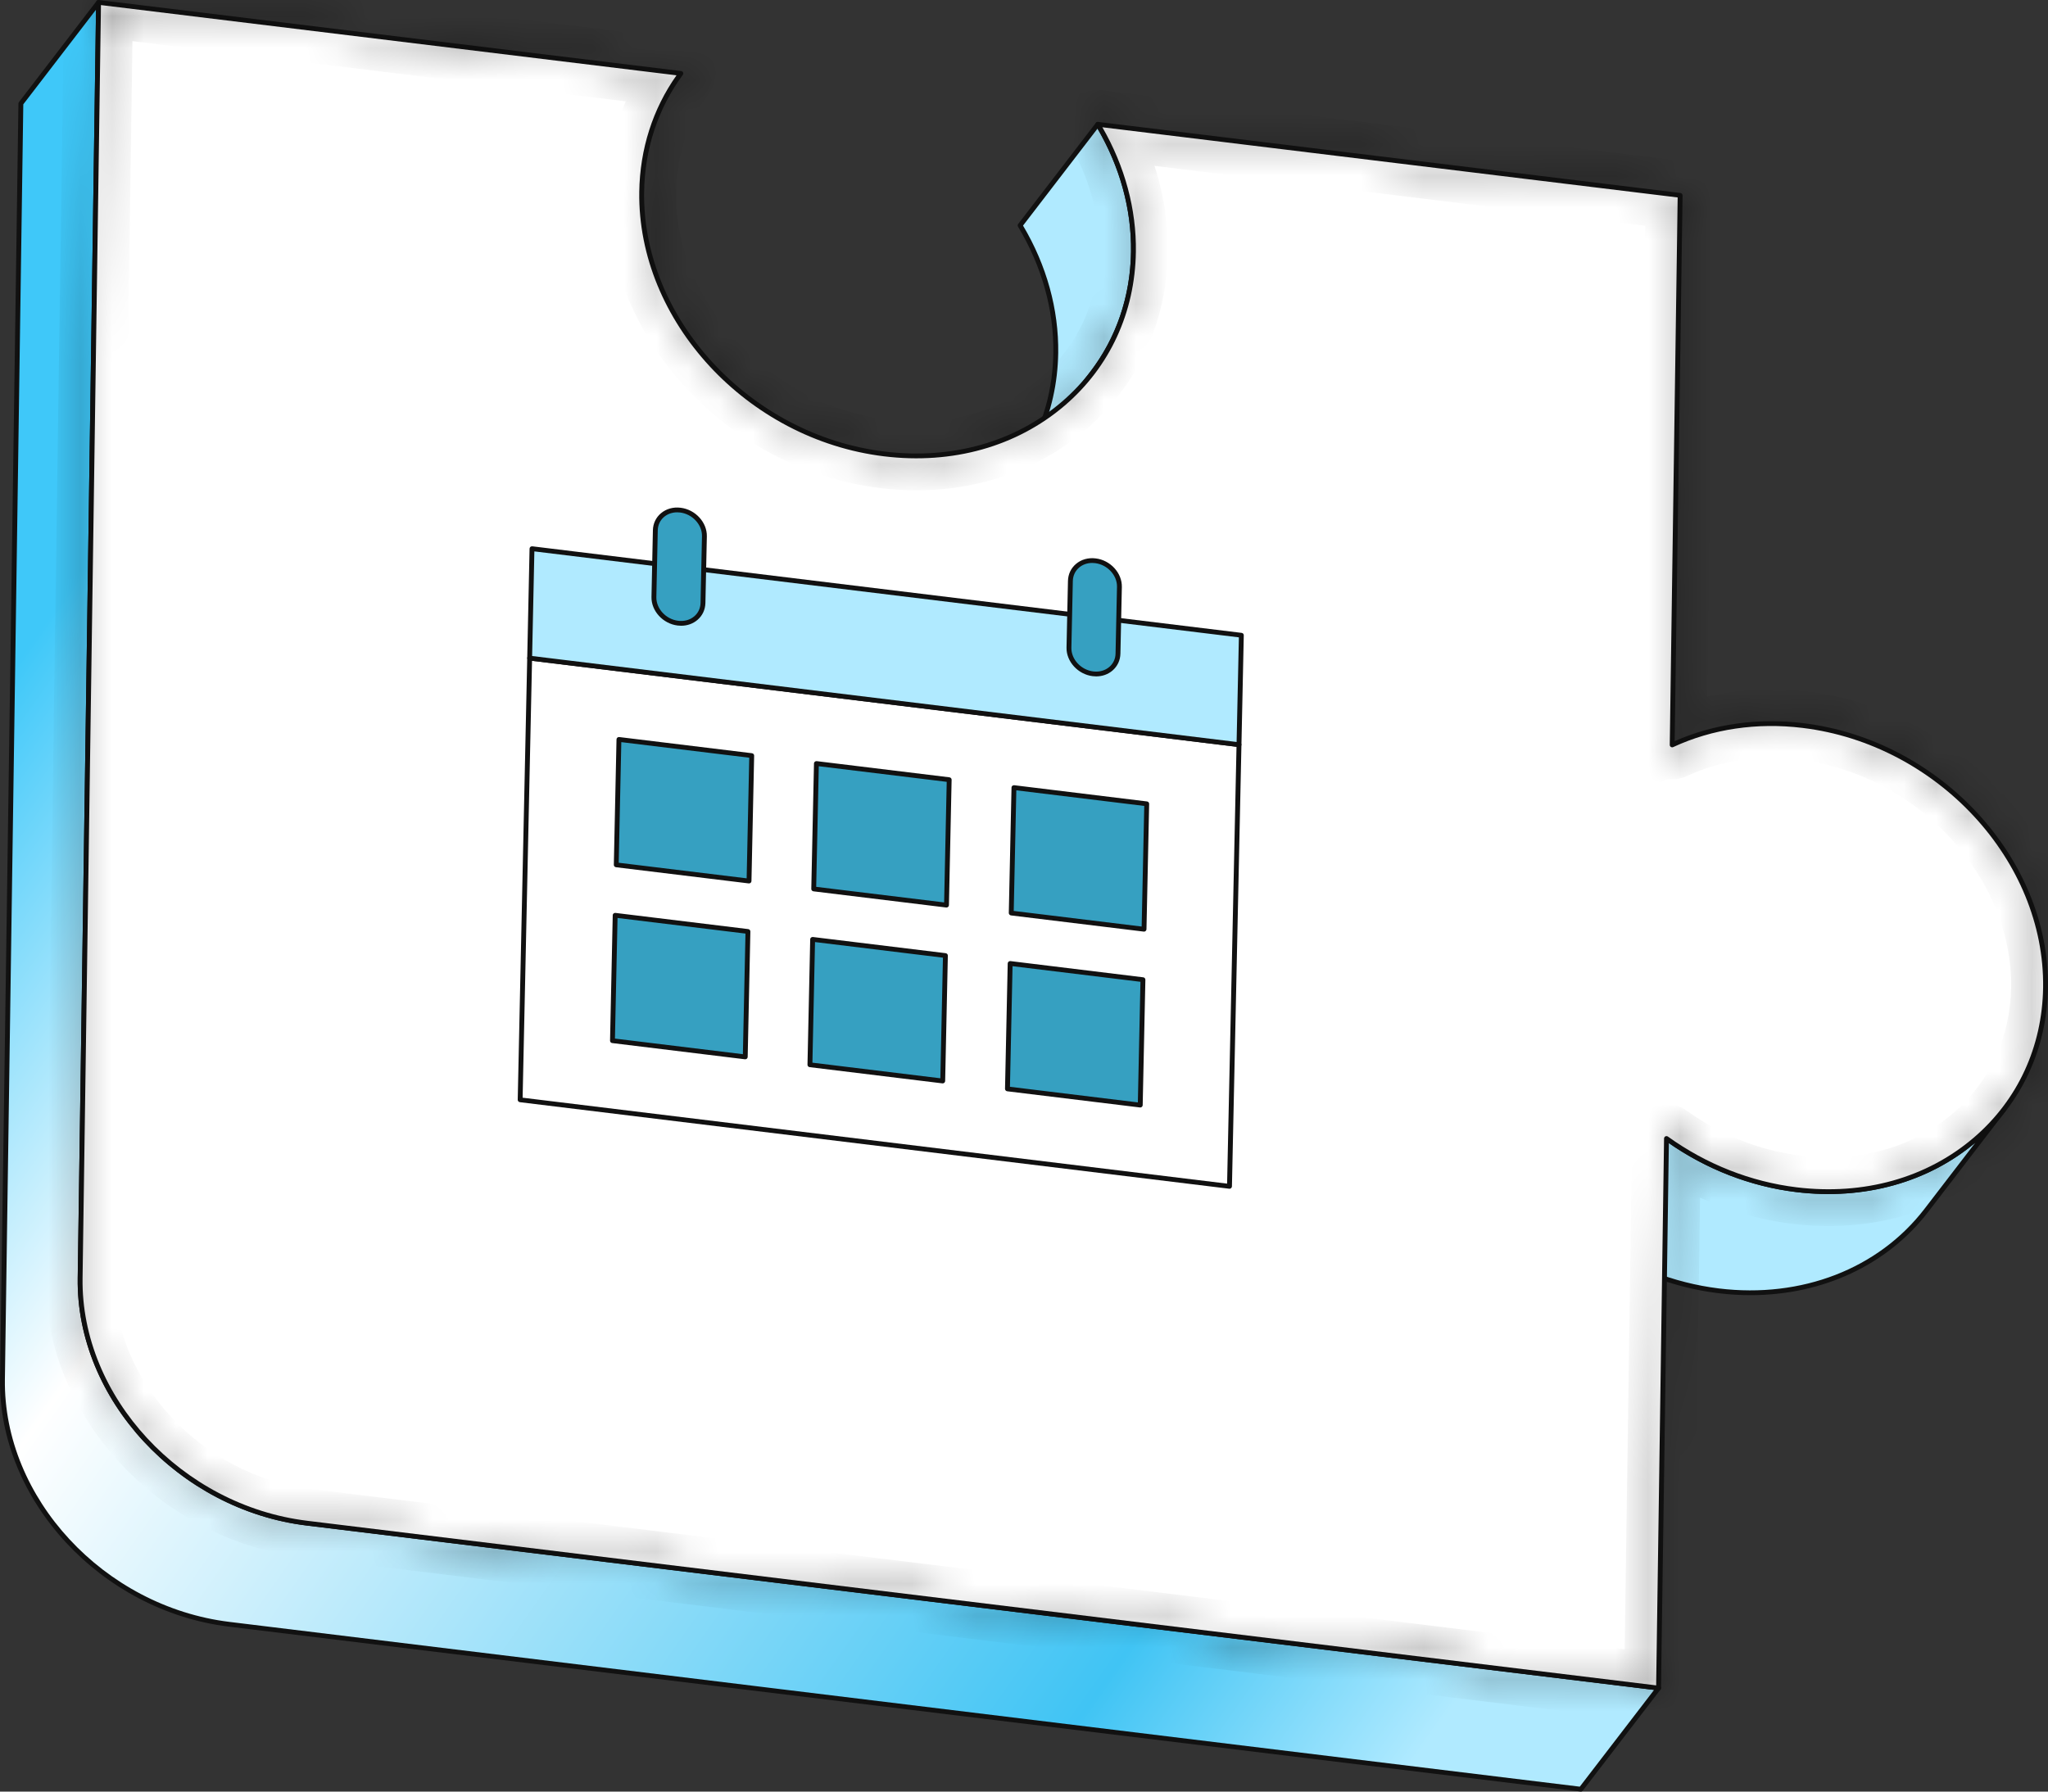<?xml version="1.0" encoding="UTF-8"?> <svg xmlns="http://www.w3.org/2000/svg" width="64" height="56" viewBox="0 0 64 56" fill="none"><rect x="0" y="0" width="64" height="56" fill="#333333" stroke="none"/> <g clip-path="url(#clip0_778_7789)"> <path d="M34.125 11.672L31.697 14.832C32.497 13.791 32.972 12.49 32.993 11.033C33.013 9.621 32.603 8.251 31.878 7.046L34.307 3.885C35.032 5.09 35.441 6.46 35.421 7.872C35.4 9.329 34.925 10.63 34.125 11.672Z" fill="#B0EAFF"></path> <path d="M31.697 14.907C31.683 14.907 31.669 14.903 31.657 14.896C31.645 14.889 31.635 14.878 31.629 14.866C31.623 14.853 31.62 14.839 31.621 14.826C31.623 14.812 31.628 14.799 31.637 14.787C32.454 13.723 32.897 12.425 32.917 11.032C32.936 9.682 32.554 8.317 31.813 7.084C31.805 7.072 31.802 7.057 31.803 7.042C31.803 7.027 31.809 7.013 31.818 7.001L34.246 3.84C34.254 3.831 34.263 3.823 34.275 3.817C34.286 3.812 34.298 3.81 34.311 3.811C34.323 3.811 34.336 3.815 34.346 3.821C34.357 3.828 34.366 3.837 34.372 3.847C35.128 5.103 35.517 6.495 35.497 7.873C35.476 9.298 35.023 10.627 34.186 11.716L31.758 14.877C31.751 14.887 31.742 14.894 31.731 14.899C31.721 14.905 31.709 14.907 31.697 14.907V14.907ZM31.97 7.052C32.709 8.296 33.088 9.672 33.069 11.034C33.055 11.98 32.851 12.883 32.471 13.702L34.065 11.627C34.882 10.562 35.325 9.264 35.345 7.871C35.364 6.556 35.002 5.227 34.298 4.02L31.97 7.051L31.97 7.052Z" fill="#111111"></path> <path d="M62.628 34.67L60.2 37.831C58.801 39.652 56.407 40.677 53.707 40.347C52.211 40.164 50.822 39.59 49.65 38.747L52.078 35.586C53.25 36.429 54.639 37.004 56.135 37.186C58.835 37.516 61.229 36.491 62.628 34.67Z" fill="#B0EAFF"></path> <path d="M54.702 40.483C54.371 40.483 54.036 40.463 53.697 40.421C52.242 40.244 50.827 39.686 49.605 38.808C49.597 38.802 49.59 38.794 49.585 38.786C49.58 38.777 49.577 38.768 49.575 38.758C49.574 38.748 49.574 38.738 49.577 38.729C49.579 38.719 49.584 38.71 49.59 38.702L52.018 35.541C52.03 35.526 52.047 35.515 52.067 35.512C52.087 35.509 52.107 35.514 52.123 35.526C53.324 36.389 54.714 36.938 56.144 37.112C58.727 37.427 61.128 36.498 62.567 34.625C62.579 34.609 62.597 34.598 62.617 34.596C62.637 34.593 62.657 34.598 62.673 34.61C62.69 34.622 62.7 34.64 62.703 34.659C62.706 34.679 62.7 34.699 62.688 34.715L60.26 37.876C58.977 39.546 56.949 40.483 54.702 40.483L54.702 40.483ZM49.758 38.731C50.944 39.569 52.311 40.101 53.716 40.273C56.299 40.588 58.7 39.658 60.139 37.786L61.727 35.719C60.258 36.952 58.251 37.52 56.125 37.26C54.694 37.086 53.301 36.543 52.094 35.69L49.758 38.731Z" fill="#111111"></path> <path d="M9.591 47.609C5.623 47.125 2.451 43.696 2.505 39.95L3.081 0.075L0.653 3.236L0.077 43.111C0.023 46.857 3.195 50.286 7.163 50.77L49.403 55.925L51.831 52.764L9.591 47.609Z" fill="url(#paint0_linear_778_7789)"></path> <path d="M49.402 56C49.399 56 49.396 56 49.393 55.999L7.154 50.844C3.155 50.356 -0.054 46.887 0.001 43.11L0.576 3.234C0.577 3.219 0.582 3.203 0.592 3.191L3.02 0.029C3.03 0.017 3.043 0.008 3.058 0.003C3.074 -0.002 3.09 -0.001 3.105 0.004C3.121 0.009 3.134 0.019 3.143 0.031C3.152 0.044 3.157 0.06 3.157 0.076L2.581 39.951C2.527 43.654 5.676 47.056 9.6 47.535L51.84 52.69C51.853 52.691 51.866 52.697 51.876 52.704C51.887 52.712 51.895 52.723 51.9 52.735C51.906 52.747 51.907 52.76 51.906 52.773C51.904 52.786 51.899 52.799 51.891 52.809L49.463 55.97C49.456 55.979 49.447 55.987 49.436 55.992C49.426 55.997 49.414 56 49.402 56V56ZM0.728 3.261L0.153 43.112C0.099 46.815 3.248 50.217 7.172 50.696L49.368 55.846L51.69 52.822L9.582 47.683C5.583 47.196 2.374 43.726 2.429 39.949L3.001 0.302L0.728 3.261Z" fill="#111111"></path> <path d="M52.504 6.106L52.256 23.284C53.448 22.73 54.848 22.496 56.344 22.678C60.588 23.196 63.981 26.863 63.923 30.87C63.865 34.877 60.379 37.704 56.134 37.186C54.639 37.004 53.25 36.429 52.078 35.586L51.83 52.764L9.591 47.609C5.623 47.125 2.45 43.696 2.505 39.95L3.08 0.075L21.276 2.295C20.521 3.319 20.073 4.585 20.053 5.997C19.995 10.002 23.388 13.671 27.632 14.189C31.876 14.707 35.363 11.878 35.421 7.872C35.441 6.46 35.031 5.09 34.306 3.885L52.504 6.106H52.504Z" fill="white"></path> <mask id="path-8-inside-1_778_7789" fill="white"> <path d="M51.83 52.839C51.827 52.839 51.824 52.839 51.821 52.838L9.581 47.684C5.583 47.196 2.374 43.726 2.428 39.949L3.004 0.074C3.004 0.063 3.007 0.053 3.011 0.043C3.016 0.034 3.022 0.025 3.03 0.018C3.038 0.012 3.048 0.006 3.058 0.003C3.068 0 3.079 -0.001 3.09 0.001L21.286 2.221C21.299 2.223 21.311 2.228 21.322 2.235C21.333 2.243 21.341 2.254 21.346 2.266C21.352 2.278 21.354 2.291 21.352 2.304C21.351 2.316 21.346 2.329 21.338 2.339C20.566 3.385 20.148 4.65 20.129 5.998C20.071 9.961 23.442 13.602 27.641 14.114C29.742 14.371 31.709 13.819 33.178 12.56C34.548 11.387 35.318 9.721 35.344 7.871C35.364 6.521 34.982 5.156 34.241 3.924C34.234 3.912 34.23 3.898 34.23 3.884C34.231 3.87 34.235 3.856 34.243 3.845C34.25 3.833 34.261 3.824 34.274 3.818C34.287 3.812 34.301 3.81 34.316 3.811L52.513 6.032C52.532 6.034 52.549 6.043 52.561 6.057C52.573 6.071 52.58 6.089 52.58 6.107L52.333 23.167C53.552 22.626 54.939 22.431 56.353 22.604C60.627 23.126 64.057 26.834 63.999 30.871C63.971 32.764 63.184 34.469 61.781 35.671C60.278 36.958 58.269 37.522 56.125 37.26C54.716 37.088 53.346 36.56 52.152 35.73L51.906 52.765C51.906 52.785 51.898 52.804 51.883 52.818C51.869 52.831 51.85 52.839 51.83 52.839ZM3.155 0.159L2.58 39.952C2.527 43.654 5.676 47.056 9.6 47.535L51.755 52.68L52.002 35.585C52.002 35.572 52.006 35.558 52.014 35.547C52.021 35.535 52.032 35.526 52.044 35.519C52.057 35.513 52.071 35.511 52.084 35.512C52.098 35.513 52.112 35.518 52.123 35.526C53.323 36.389 54.714 36.938 56.144 37.112C58.245 37.368 60.211 36.817 61.681 35.558C63.051 34.385 63.82 32.719 63.847 30.869C63.904 26.906 60.534 23.265 56.334 22.753C54.906 22.578 53.507 22.785 52.288 23.352C52.277 23.357 52.264 23.36 52.251 23.359C52.238 23.358 52.225 23.354 52.215 23.347C52.204 23.34 52.195 23.331 52.189 23.32C52.183 23.308 52.18 23.296 52.18 23.283L52.427 6.172L34.449 3.978C35.154 5.199 35.516 6.543 35.496 7.874C35.469 9.767 34.681 11.471 33.278 12.673C31.775 13.96 29.767 14.525 27.622 14.263C23.348 13.741 19.918 10.033 19.977 5.996C19.996 4.661 20.398 3.404 21.141 2.354L3.155 0.159Z"></path> </mask> <path d="M51.83 52.839C51.827 52.839 51.824 52.839 51.821 52.838L9.581 47.684C5.583 47.196 2.374 43.726 2.428 39.949L3.004 0.074C3.004 0.063 3.007 0.053 3.011 0.043C3.016 0.034 3.022 0.025 3.03 0.018C3.038 0.012 3.048 0.006 3.058 0.003C3.068 0 3.079 -0.001 3.09 0.001L21.286 2.221C21.299 2.223 21.311 2.228 21.322 2.235C21.333 2.243 21.341 2.254 21.346 2.266C21.352 2.278 21.354 2.291 21.352 2.304C21.351 2.316 21.346 2.329 21.338 2.339C20.566 3.385 20.148 4.65 20.129 5.998C20.071 9.961 23.442 13.602 27.641 14.114C29.742 14.371 31.709 13.819 33.178 12.56C34.548 11.387 35.318 9.721 35.344 7.871C35.364 6.521 34.982 5.156 34.241 3.924C34.234 3.912 34.23 3.898 34.23 3.884C34.231 3.87 34.235 3.856 34.243 3.845C34.25 3.833 34.261 3.824 34.274 3.818C34.287 3.812 34.301 3.81 34.316 3.811L52.513 6.032C52.532 6.034 52.549 6.043 52.561 6.057C52.573 6.071 52.58 6.089 52.58 6.107L52.333 23.167C53.552 22.626 54.939 22.431 56.353 22.604C60.627 23.126 64.057 26.834 63.999 30.871C63.971 32.764 63.184 34.469 61.781 35.671C60.278 36.958 58.269 37.522 56.125 37.26C54.716 37.088 53.346 36.56 52.152 35.73L51.906 52.765C51.906 52.785 51.898 52.804 51.883 52.818C51.869 52.831 51.85 52.839 51.83 52.839ZM3.155 0.159L2.58 39.952C2.527 43.654 5.676 47.056 9.6 47.535L51.755 52.68L52.002 35.585C52.002 35.572 52.006 35.558 52.014 35.547C52.021 35.535 52.032 35.526 52.044 35.519C52.057 35.513 52.071 35.511 52.084 35.512C52.098 35.513 52.112 35.518 52.123 35.526C53.323 36.389 54.714 36.938 56.144 37.112C58.245 37.368 60.211 36.817 61.681 35.558C63.051 34.385 63.82 32.719 63.847 30.869C63.904 26.906 60.534 23.265 56.334 22.753C54.906 22.578 53.507 22.785 52.288 23.352C52.277 23.357 52.264 23.36 52.251 23.359C52.238 23.358 52.225 23.354 52.215 23.347C52.204 23.34 52.195 23.331 52.189 23.32C52.183 23.308 52.18 23.296 52.18 23.283L52.427 6.172L34.449 3.978C35.154 5.199 35.516 6.543 35.496 7.874C35.469 9.767 34.681 11.471 33.278 12.673C31.775 13.96 29.767 14.525 27.622 14.263C23.348 13.741 19.918 10.033 19.977 5.996C19.996 4.661 20.398 3.404 21.141 2.354L3.155 0.159Z" fill="#111111"></path> <path d="M51.83 52.839L51.83 51.839H51.83V52.839ZM51.821 52.838L51.7 53.831L51.702 53.831L51.821 52.838ZM9.581 47.684L9.703 46.691L9.703 46.691L9.581 47.684ZM2.428 39.949L3.428 39.964L3.428 39.964L2.428 39.949ZM3.004 0.074L2.004 0.058L2.004 0.059L3.004 0.074ZM3.09 0.001L3.211 -0.992L3.209 -0.992L3.09 0.001ZM21.286 2.221L21.165 3.214L21.168 3.214L21.286 2.221ZM21.338 2.339L20.535 1.742L20.533 1.746L21.338 2.339ZM20.129 5.998L21.128 6.013L21.128 6.013L20.129 5.998ZM27.641 14.114L27.52 15.107L27.52 15.107L27.641 14.114ZM33.178 12.56L33.828 13.32L33.828 13.32L33.178 12.56ZM35.344 7.871L34.344 7.857L34.344 7.857L35.344 7.871ZM34.241 3.924L33.383 4.438L33.384 4.439L34.241 3.924ZM34.316 3.811L34.437 2.819L34.435 2.819L34.316 3.811ZM52.513 6.032L52.392 7.025L52.392 7.025L52.513 6.032ZM52.58 6.107L53.58 6.122L53.58 6.121L52.58 6.107ZM52.333 23.167L51.334 23.152L51.311 24.714L52.739 24.081L52.333 23.167ZM56.353 22.604L56.232 23.597L56.232 23.597L56.353 22.604ZM63.999 30.871L64.999 30.885L64.999 30.885L63.999 30.871ZM61.781 35.671L61.13 34.911L61.13 34.911L61.781 35.671ZM56.125 37.26L56.004 38.253L56.004 38.253L56.125 37.26ZM52.152 35.73L52.723 34.909L51.179 33.837L51.152 35.716L52.152 35.73ZM51.906 52.765L52.906 52.781L52.906 52.78L51.906 52.765ZM3.155 0.159L3.276 -0.833L2.171 -0.968L2.155 0.145L3.155 0.159ZM2.58 39.952L3.58 39.966L3.58 39.966L2.58 39.952ZM9.6 47.535L9.721 46.543L9.721 46.543L9.6 47.535ZM51.755 52.68L51.634 53.672L52.739 53.807L52.755 52.694L51.755 52.68ZM52.002 35.585L53.002 35.6L53.002 35.598L52.002 35.585ZM52.123 35.526L51.538 36.337L51.539 36.338L52.123 35.526ZM56.144 37.112L56.265 36.119L56.265 36.119L56.144 37.112ZM61.681 35.558L61.03 34.799L61.03 34.799L61.681 35.558ZM63.847 30.869L64.847 30.883L64.847 30.883L63.847 30.869ZM56.334 22.753L56.456 21.76L56.455 21.76L56.334 22.753ZM52.288 23.352L52.709 24.259L52.71 24.259L52.288 23.352ZM52.18 23.283L51.18 23.269L51.18 23.269L52.18 23.283ZM52.427 6.172L53.427 6.187L53.44 5.288L52.548 5.18L52.427 6.172ZM34.449 3.978L34.57 2.986L32.581 2.743L33.583 4.478L34.449 3.978ZM35.496 7.874L34.496 7.859L34.496 7.859L35.496 7.874ZM33.278 12.673L32.627 11.914L32.627 11.914L33.278 12.673ZM27.622 14.263L27.744 13.27L27.744 13.27L27.622 14.263ZM19.977 5.996L20.977 6.01L20.977 6.01L19.977 5.996ZM21.141 2.354L21.957 2.931L22.924 1.564L21.262 1.361L21.141 2.354ZM51.83 51.839C51.874 51.839 51.912 51.842 51.94 51.846L51.702 53.831C51.736 53.835 51.779 53.839 51.83 53.839V51.839ZM51.942 51.846L9.703 46.691L9.46 48.676L51.7 53.831L51.942 51.846ZM9.703 46.691C6.159 46.259 3.382 43.179 3.428 39.964L1.429 39.935C1.366 44.273 5.007 48.133 9.46 48.676L9.703 46.691ZM3.428 39.964L4.004 0.088L2.004 0.059L1.429 39.935L3.428 39.964ZM4.004 0.09C4.002 0.222 3.972 0.352 3.916 0.47L2.107 -0.384C2.042 -0.246 2.007 -0.095 2.004 0.058L4.004 0.09ZM3.916 0.47C3.86 0.589 3.779 0.694 3.681 0.778L2.38 -0.741C2.265 -0.643 2.172 -0.521 2.107 -0.384L3.916 0.47ZM3.681 0.778C3.583 0.862 3.469 0.924 3.347 0.961L2.769 -0.954C2.627 -0.911 2.494 -0.839 2.38 -0.741L3.681 0.778ZM3.347 0.961C3.225 0.997 3.097 1.009 2.971 0.993L3.209 -0.992C3.061 -1.01 2.911 -0.997 2.769 -0.954L3.347 0.961ZM2.968 0.993L21.165 3.214L21.407 1.229L3.211 -0.992L2.968 0.993ZM21.168 3.214C21.011 3.196 20.86 3.137 20.731 3.042L21.913 1.429C21.763 1.319 21.587 1.25 21.404 1.228L21.168 3.214ZM20.731 3.042C20.601 2.947 20.497 2.819 20.431 2.669L22.261 1.862C22.184 1.688 22.064 1.539 21.913 1.429L20.731 3.042ZM20.431 2.669C20.365 2.52 20.34 2.355 20.358 2.191L22.346 2.416C22.367 2.227 22.338 2.035 22.261 1.862L20.431 2.669ZM20.358 2.191C20.377 2.027 20.439 1.873 20.535 1.742L22.14 2.936C22.253 2.785 22.324 2.606 22.346 2.416L20.358 2.191ZM20.533 1.746C19.633 2.966 19.151 4.435 19.129 5.984L21.128 6.013C21.145 4.865 21.5 3.804 22.142 2.933L20.533 1.746ZM19.129 5.984C19.063 10.509 22.866 14.539 27.52 15.107L27.762 13.122C24.017 12.665 21.079 9.413 21.128 6.013L19.129 5.984ZM27.52 15.107C29.87 15.394 32.124 14.779 33.828 13.32L32.528 11.801C31.293 12.858 29.614 13.348 27.762 13.122L27.52 15.107ZM33.828 13.32C35.423 11.954 36.313 10.014 36.344 7.886L34.344 7.857C34.322 9.428 33.673 10.819 32.528 11.801L33.828 13.32ZM36.344 7.886C36.367 6.336 35.929 4.789 35.098 3.408L33.384 4.439C34.036 5.522 34.361 6.705 34.344 7.857L36.344 7.886ZM35.098 3.409C35.188 3.558 35.234 3.731 35.23 3.907L33.23 3.86C33.226 4.064 33.279 4.265 33.383 4.438L35.098 3.409ZM35.23 3.907C35.226 4.084 35.172 4.254 35.075 4.399L33.41 3.29C33.298 3.459 33.235 3.656 33.23 3.86L35.23 3.907ZM35.075 4.399C34.978 4.544 34.844 4.657 34.689 4.728L33.859 2.908C33.678 2.99 33.522 3.122 33.41 3.29L35.075 4.399ZM34.689 4.728C34.534 4.798 34.364 4.824 34.196 4.804L34.435 2.819C34.239 2.795 34.04 2.826 33.859 2.908L34.689 4.728ZM34.194 4.804L52.392 7.025L52.634 5.04L34.437 2.819L34.194 4.804ZM52.392 7.025C52.171 6.998 51.964 6.891 51.813 6.721L53.309 5.394C53.133 5.195 52.892 5.071 52.634 5.039L52.392 7.025ZM51.813 6.721C51.661 6.55 51.577 6.326 51.58 6.093L53.58 6.121C53.583 5.851 53.486 5.593 53.309 5.394L51.813 6.721ZM51.58 6.093L51.334 23.152L53.333 23.181L53.58 6.122L51.58 6.093ZM52.739 24.081C53.781 23.618 54.985 23.445 56.232 23.597L56.474 21.611C54.893 21.419 53.323 21.634 51.928 22.253L52.739 24.081ZM56.232 23.597C60.051 24.063 63.049 27.382 62.999 30.857L64.999 30.885C65.065 26.287 61.203 22.189 56.474 21.611L56.232 23.597ZM62.999 30.857C62.975 32.471 62.309 33.902 61.13 34.911L62.431 36.43C64.058 35.037 64.967 33.058 64.999 30.885L62.999 30.857ZM61.13 34.911C59.862 35.998 58.141 36.499 56.246 36.268L56.004 38.253C58.398 38.545 60.694 37.918 62.431 36.43L61.13 34.911ZM56.246 36.268C55.003 36.116 53.786 35.649 52.723 34.909L51.581 36.552C52.905 37.472 54.429 38.061 56.004 38.253L56.246 36.268ZM51.152 35.716L50.906 52.751L52.906 52.78L53.152 35.745L51.152 35.716ZM50.906 52.75C50.91 52.502 51.013 52.268 51.188 52.099L52.579 53.536C52.782 53.339 52.901 53.068 52.906 52.781L50.906 52.75ZM51.188 52.099C51.362 51.931 51.593 51.839 51.83 51.839L51.83 53.839C52.107 53.839 52.377 53.732 52.579 53.536L51.188 52.099ZM2.155 0.145L1.58 39.937L3.58 39.966L4.155 0.174L2.155 0.145ZM1.58 39.937C1.519 44.203 5.101 47.994 9.479 48.528L9.721 46.543C6.251 46.119 3.535 43.106 3.58 39.966L1.58 39.937ZM9.479 48.528L51.634 53.672L51.876 51.687L9.721 46.543L9.479 48.528ZM52.755 52.694L53.002 35.6L51.002 35.571L50.755 52.666L52.755 52.694ZM53.002 35.598C53 35.772 52.949 35.94 52.857 36.084L51.171 35.009C51.064 35.176 51.005 35.371 51.002 35.572L53.002 35.598ZM52.857 36.084C52.765 36.229 52.635 36.343 52.485 36.417L51.603 34.622C51.428 34.708 51.278 34.841 51.171 35.009L52.857 36.084ZM52.485 36.417C52.334 36.491 52.167 36.522 52.001 36.508L52.168 34.515C51.974 34.499 51.779 34.535 51.603 34.622L52.485 36.417ZM52.001 36.508C51.835 36.494 51.675 36.436 51.538 36.337L52.708 34.715C52.548 34.6 52.361 34.531 52.168 34.515L52.001 36.508ZM51.539 36.338C52.872 37.297 54.421 37.909 56.023 38.105L56.265 36.119C55.006 35.966 53.774 35.482 52.707 34.714L51.539 36.338ZM56.023 38.105C58.373 38.392 60.627 37.777 62.331 36.318L61.03 34.799C59.795 35.856 58.117 36.345 56.265 36.119L56.023 38.105ZM62.331 36.318C63.926 34.952 64.816 33.012 64.847 30.883L62.847 30.854C62.824 32.426 62.176 33.817 61.03 34.799L62.331 36.318ZM64.847 30.883C64.912 26.358 61.109 22.328 56.456 21.76L56.213 23.745C59.959 24.202 62.896 27.454 62.847 30.854L64.847 30.883ZM56.455 21.76C54.856 21.565 53.267 21.794 51.867 22.445L52.71 24.259C53.747 23.777 54.956 23.592 56.214 23.745L56.455 21.76ZM51.867 22.445C52.007 22.38 52.161 22.351 52.315 22.361L52.187 24.357C52.366 24.368 52.546 24.335 52.709 24.259L51.867 22.445ZM52.315 22.361C52.468 22.371 52.618 22.419 52.749 22.502L51.68 24.192C51.833 24.289 52.008 24.345 52.187 24.357L52.315 22.361ZM52.749 22.502C52.881 22.585 52.99 22.701 53.066 22.84L51.311 23.799C51.399 23.96 51.527 24.095 51.68 24.192L52.749 22.502ZM53.066 22.84C53.143 22.98 53.182 23.137 53.18 23.297L51.18 23.269C51.177 23.455 51.223 23.637 51.311 23.799L53.066 22.84ZM53.18 23.298L53.427 6.187L51.427 6.158L51.18 23.269L53.18 23.298ZM52.548 5.18L34.57 2.986L34.328 4.971L52.306 7.165L52.548 5.18ZM33.583 4.478C34.203 5.553 34.513 6.72 34.496 7.859L36.496 7.888C36.518 6.366 36.104 4.846 35.315 3.478L33.583 4.478ZM34.496 7.859C34.473 9.473 33.806 10.904 32.627 11.914L33.928 13.433C35.556 12.039 36.465 10.06 36.496 7.888L34.496 7.859ZM32.627 11.914C31.359 13 29.638 13.501 27.744 13.27L27.501 15.255C29.896 15.548 32.192 14.92 33.928 13.433L32.627 11.914ZM27.744 13.27C23.924 12.804 20.926 9.485 20.977 6.01L18.977 5.982C18.91 10.58 22.772 14.678 27.501 15.255L27.744 13.27ZM20.977 6.01C20.993 4.869 21.335 3.811 21.957 2.931L20.324 1.777C19.46 2.998 18.999 4.452 18.977 5.982L20.977 6.01ZM21.262 1.361L3.276 -0.833L3.034 1.152L21.02 3.347L21.262 1.361Z" fill="black" mask="url(#path-8-inside-1_778_7789)"></path> <path d="M16.551 20.571L16.254 34.377L38.421 37.082L38.718 23.276L16.551 20.571Z" fill="white"></path> <path d="M38.422 37.157C38.419 37.157 38.416 37.156 38.412 37.156L16.245 34.451C16.227 34.448 16.209 34.439 16.197 34.425C16.185 34.411 16.178 34.393 16.179 34.375L16.476 20.569C16.476 20.559 16.478 20.548 16.483 20.539C16.487 20.529 16.494 20.521 16.502 20.514C16.51 20.507 16.519 20.502 16.529 20.499C16.54 20.496 16.55 20.495 16.561 20.497L38.728 23.202C38.747 23.204 38.764 23.213 38.776 23.227C38.788 23.241 38.795 23.259 38.795 23.277L38.498 37.083C38.497 37.103 38.489 37.121 38.475 37.135C38.461 37.149 38.442 37.157 38.422 37.157ZM16.332 34.311L38.347 36.997L38.641 23.342L16.626 20.655L16.332 34.311Z" fill="#111111"></path> <path d="M38.791 19.855L16.624 17.15L16.551 20.571L38.718 23.276L38.791 19.855Z" fill="#B0EAFF"></path> <path d="M38.719 23.351C38.715 23.351 38.712 23.35 38.709 23.35L16.542 20.645C16.524 20.642 16.506 20.634 16.494 20.619C16.482 20.605 16.475 20.587 16.476 20.569L16.549 17.149C16.549 17.138 16.552 17.128 16.556 17.119C16.561 17.109 16.567 17.101 16.575 17.094C16.584 17.087 16.593 17.082 16.603 17.079C16.613 17.076 16.624 17.075 16.634 17.076L38.802 19.782C38.82 19.784 38.837 19.793 38.85 19.807C38.862 19.821 38.869 19.839 38.868 19.857L38.795 23.277C38.794 23.297 38.786 23.316 38.772 23.329C38.758 23.343 38.739 23.351 38.719 23.351ZM16.629 20.505L38.644 23.192L38.715 19.922L16.699 17.235L16.629 20.505Z" fill="#111111"></path> <path d="M21.261 15.945C20.838 15.893 20.488 16.176 20.48 16.575L20.435 18.661C20.426 19.061 20.762 19.426 21.185 19.478C21.608 19.53 21.959 19.248 21.968 18.848L22.013 16.762C22.021 16.363 21.684 15.997 21.261 15.945Z" fill="#36A0C1"></path> <path d="M21.286 19.559C21.249 19.559 21.213 19.556 21.175 19.552C20.716 19.496 20.349 19.095 20.359 18.659L20.403 16.573C20.408 16.365 20.496 16.178 20.652 16.045C20.818 15.904 21.037 15.842 21.27 15.871C21.731 15.927 22.098 16.328 22.089 16.764L22.044 18.849C22.039 19.057 21.951 19.245 21.795 19.377C21.656 19.496 21.478 19.559 21.286 19.559ZM21.161 16.014C21.006 16.014 20.863 16.064 20.751 16.158C20.628 16.263 20.559 16.411 20.555 16.577L20.511 18.663C20.503 19.024 20.809 19.357 21.194 19.404C21.385 19.427 21.563 19.378 21.696 19.264C21.819 19.16 21.888 19.011 21.892 18.846L21.937 16.761C21.945 16.399 21.637 16.066 21.251 16.019C21.221 16.015 21.191 16.014 21.161 16.014L21.161 16.014Z" fill="#111111"></path> <path d="M34.232 17.528C33.809 17.476 33.459 17.759 33.45 18.158L33.405 20.244C33.397 20.643 33.733 21.009 34.156 21.061C34.579 21.112 34.929 20.83 34.937 20.431L34.982 18.345C34.991 17.945 34.655 17.58 34.232 17.528Z" fill="#36A0C1"></path> <path d="M34.256 21.142C34.22 21.142 34.183 21.139 34.146 21.135C33.686 21.079 33.32 20.678 33.329 20.242L33.374 18.156C33.379 17.948 33.467 17.761 33.623 17.628C33.788 17.487 34.008 17.425 34.241 17.454C34.701 17.51 35.067 17.91 35.058 18.346L35.013 20.432C35.008 20.64 34.92 20.828 34.764 20.961C34.625 21.079 34.448 21.142 34.256 21.142ZM34.131 17.596C33.976 17.596 33.833 17.646 33.722 17.741C33.599 17.846 33.53 17.994 33.526 18.16L33.481 20.245C33.473 20.607 33.78 20.94 34.165 20.987C34.355 21.01 34.532 20.96 34.665 20.848C34.788 20.743 34.858 20.595 34.861 20.429L34.906 18.343C34.914 17.982 34.607 17.649 34.222 17.602C34.192 17.598 34.162 17.596 34.131 17.596Z" fill="#111111"></path> <path d="M23.491 23.619L19.342 23.112L19.258 27.032L23.407 27.539L23.491 23.619Z" fill="#36A0C1"></path> <path d="M23.407 27.613C23.404 27.613 23.401 27.613 23.398 27.613L19.248 27.107C19.23 27.104 19.212 27.095 19.2 27.081C19.188 27.067 19.181 27.049 19.182 27.031L19.266 23.111C19.266 23.1 19.269 23.09 19.273 23.081C19.278 23.071 19.284 23.063 19.292 23.056C19.3 23.049 19.31 23.044 19.32 23.041C19.33 23.038 19.341 23.037 19.351 23.038L23.501 23.544C23.519 23.547 23.536 23.556 23.549 23.57C23.561 23.584 23.568 23.602 23.567 23.62L23.483 27.54C23.483 27.56 23.474 27.578 23.46 27.592C23.446 27.606 23.427 27.613 23.407 27.613V27.613ZM19.335 26.967L23.333 27.454L23.414 23.684L19.416 23.197L19.335 26.966V26.967Z" fill="#111111"></path> <path d="M29.662 24.372L25.513 23.865L25.429 27.785L29.578 28.292L29.662 24.372Z" fill="#36A0C1"></path> <path d="M29.578 28.366C29.575 28.366 29.572 28.366 29.569 28.366L25.419 27.86C25.401 27.857 25.383 27.848 25.371 27.834C25.359 27.82 25.352 27.802 25.353 27.784L25.437 23.864C25.437 23.853 25.439 23.843 25.444 23.834C25.449 23.824 25.455 23.816 25.463 23.809C25.471 23.802 25.481 23.797 25.491 23.794C25.501 23.791 25.512 23.79 25.522 23.791L29.672 24.297C29.69 24.3 29.707 24.309 29.72 24.323C29.732 24.337 29.738 24.355 29.738 24.373L29.654 28.293C29.654 28.313 29.645 28.331 29.631 28.345C29.617 28.359 29.598 28.366 29.578 28.366V28.366ZM25.506 27.72L29.504 28.207L29.585 24.438L25.587 23.95L25.506 27.72Z" fill="#111111"></path> <path d="M35.834 25.125L31.685 24.619L31.601 28.539L35.75 29.045L35.834 25.125Z" fill="#36A0C1"></path> <path d="M35.751 29.12C35.748 29.12 35.745 29.119 35.741 29.119L31.592 28.613C31.573 28.61 31.556 28.602 31.544 28.587C31.532 28.573 31.525 28.555 31.525 28.537L31.61 24.617C31.61 24.607 31.612 24.596 31.617 24.587C31.621 24.577 31.628 24.569 31.636 24.562C31.644 24.555 31.653 24.55 31.664 24.547C31.674 24.544 31.684 24.543 31.695 24.544L35.844 25.051C35.863 25.053 35.88 25.062 35.892 25.076C35.905 25.09 35.911 25.108 35.911 25.126L35.827 29.047C35.826 29.066 35.818 29.085 35.804 29.098C35.79 29.112 35.771 29.12 35.751 29.12ZM31.679 28.473L35.677 28.961L35.758 25.191L31.76 24.703L31.679 28.473V28.473Z" fill="#111111"></path> <path d="M23.373 29.115L19.224 28.609L19.14 32.529L23.289 33.035L23.373 29.115Z" fill="#36A0C1"></path> <path d="M23.289 33.11C23.286 33.11 23.283 33.11 23.279 33.11L19.13 32.603C19.111 32.601 19.094 32.592 19.082 32.578C19.07 32.564 19.063 32.546 19.064 32.528L19.148 28.607C19.148 28.597 19.15 28.587 19.155 28.577C19.16 28.568 19.166 28.559 19.174 28.552C19.182 28.546 19.192 28.541 19.202 28.538C19.212 28.535 19.223 28.534 19.233 28.535L23.382 29.041C23.401 29.044 23.418 29.052 23.431 29.067C23.443 29.081 23.45 29.099 23.449 29.117L23.365 33.037C23.364 33.057 23.356 33.075 23.342 33.089C23.328 33.103 23.309 33.11 23.289 33.11ZM19.217 32.463L23.215 32.951L23.296 29.181L19.298 28.693L19.217 32.463Z" fill="#111111"></path> <path d="M29.544 29.869L25.395 29.362L25.311 33.282L29.46 33.789L29.544 29.869Z" fill="#36A0C1"></path> <path d="M29.46 33.863C29.457 33.863 29.453 33.863 29.45 33.863L25.301 33.356C25.282 33.354 25.265 33.345 25.253 33.331C25.241 33.317 25.234 33.299 25.234 33.281L25.319 29.36C25.319 29.35 25.321 29.34 25.326 29.33C25.33 29.321 25.337 29.312 25.345 29.305C25.353 29.299 25.362 29.294 25.373 29.291C25.383 29.288 25.393 29.287 25.404 29.288L29.553 29.794C29.572 29.797 29.589 29.806 29.602 29.82C29.614 29.834 29.62 29.852 29.62 29.87L29.536 33.79C29.535 33.81 29.527 33.828 29.513 33.842C29.499 33.856 29.48 33.863 29.46 33.863ZM25.388 33.216L29.386 33.704L29.467 29.934L25.469 29.446L25.388 33.216Z" fill="#111111"></path> <path d="M35.716 30.622L31.567 30.115L31.482 34.035L35.632 34.542L35.716 30.622Z" fill="#36A0C1"></path> <path d="M35.633 34.617C35.63 34.617 35.626 34.616 35.623 34.616L31.474 34.11C31.455 34.107 31.438 34.098 31.426 34.084C31.413 34.07 31.407 34.052 31.407 34.034L31.491 30.114C31.492 30.103 31.494 30.093 31.499 30.084C31.503 30.074 31.51 30.066 31.518 30.059C31.526 30.052 31.535 30.047 31.545 30.044C31.556 30.041 31.566 30.04 31.577 30.041L35.726 30.548C35.745 30.55 35.762 30.559 35.774 30.573C35.787 30.587 35.793 30.605 35.793 30.623L35.709 34.544C35.708 34.563 35.7 34.582 35.686 34.595C35.672 34.609 35.653 34.617 35.633 34.617ZM31.561 33.97L35.558 34.458L35.639 30.688L31.642 30.2L31.561 33.97Z" fill="#111111"></path> </g> <defs> <linearGradient id="paint0_linear_778_7789" x1="-0.484" y1="22.152" x2="44.888" y2="54.087" gradientUnits="userSpaceOnUse"> <stop stop-color="#3FC8F9"></stop> <stop offset="0.256" stop-color="white"></stop> <stop offset="0.832" stop-color="#40C4F4"></stop> <stop offset="1" stop-color="#B0EAFF"></stop> </linearGradient> <clipPath id="clip0_778_7789"> <rect width="64" height="56" fill="white"></rect> </clipPath> </defs> </svg> 